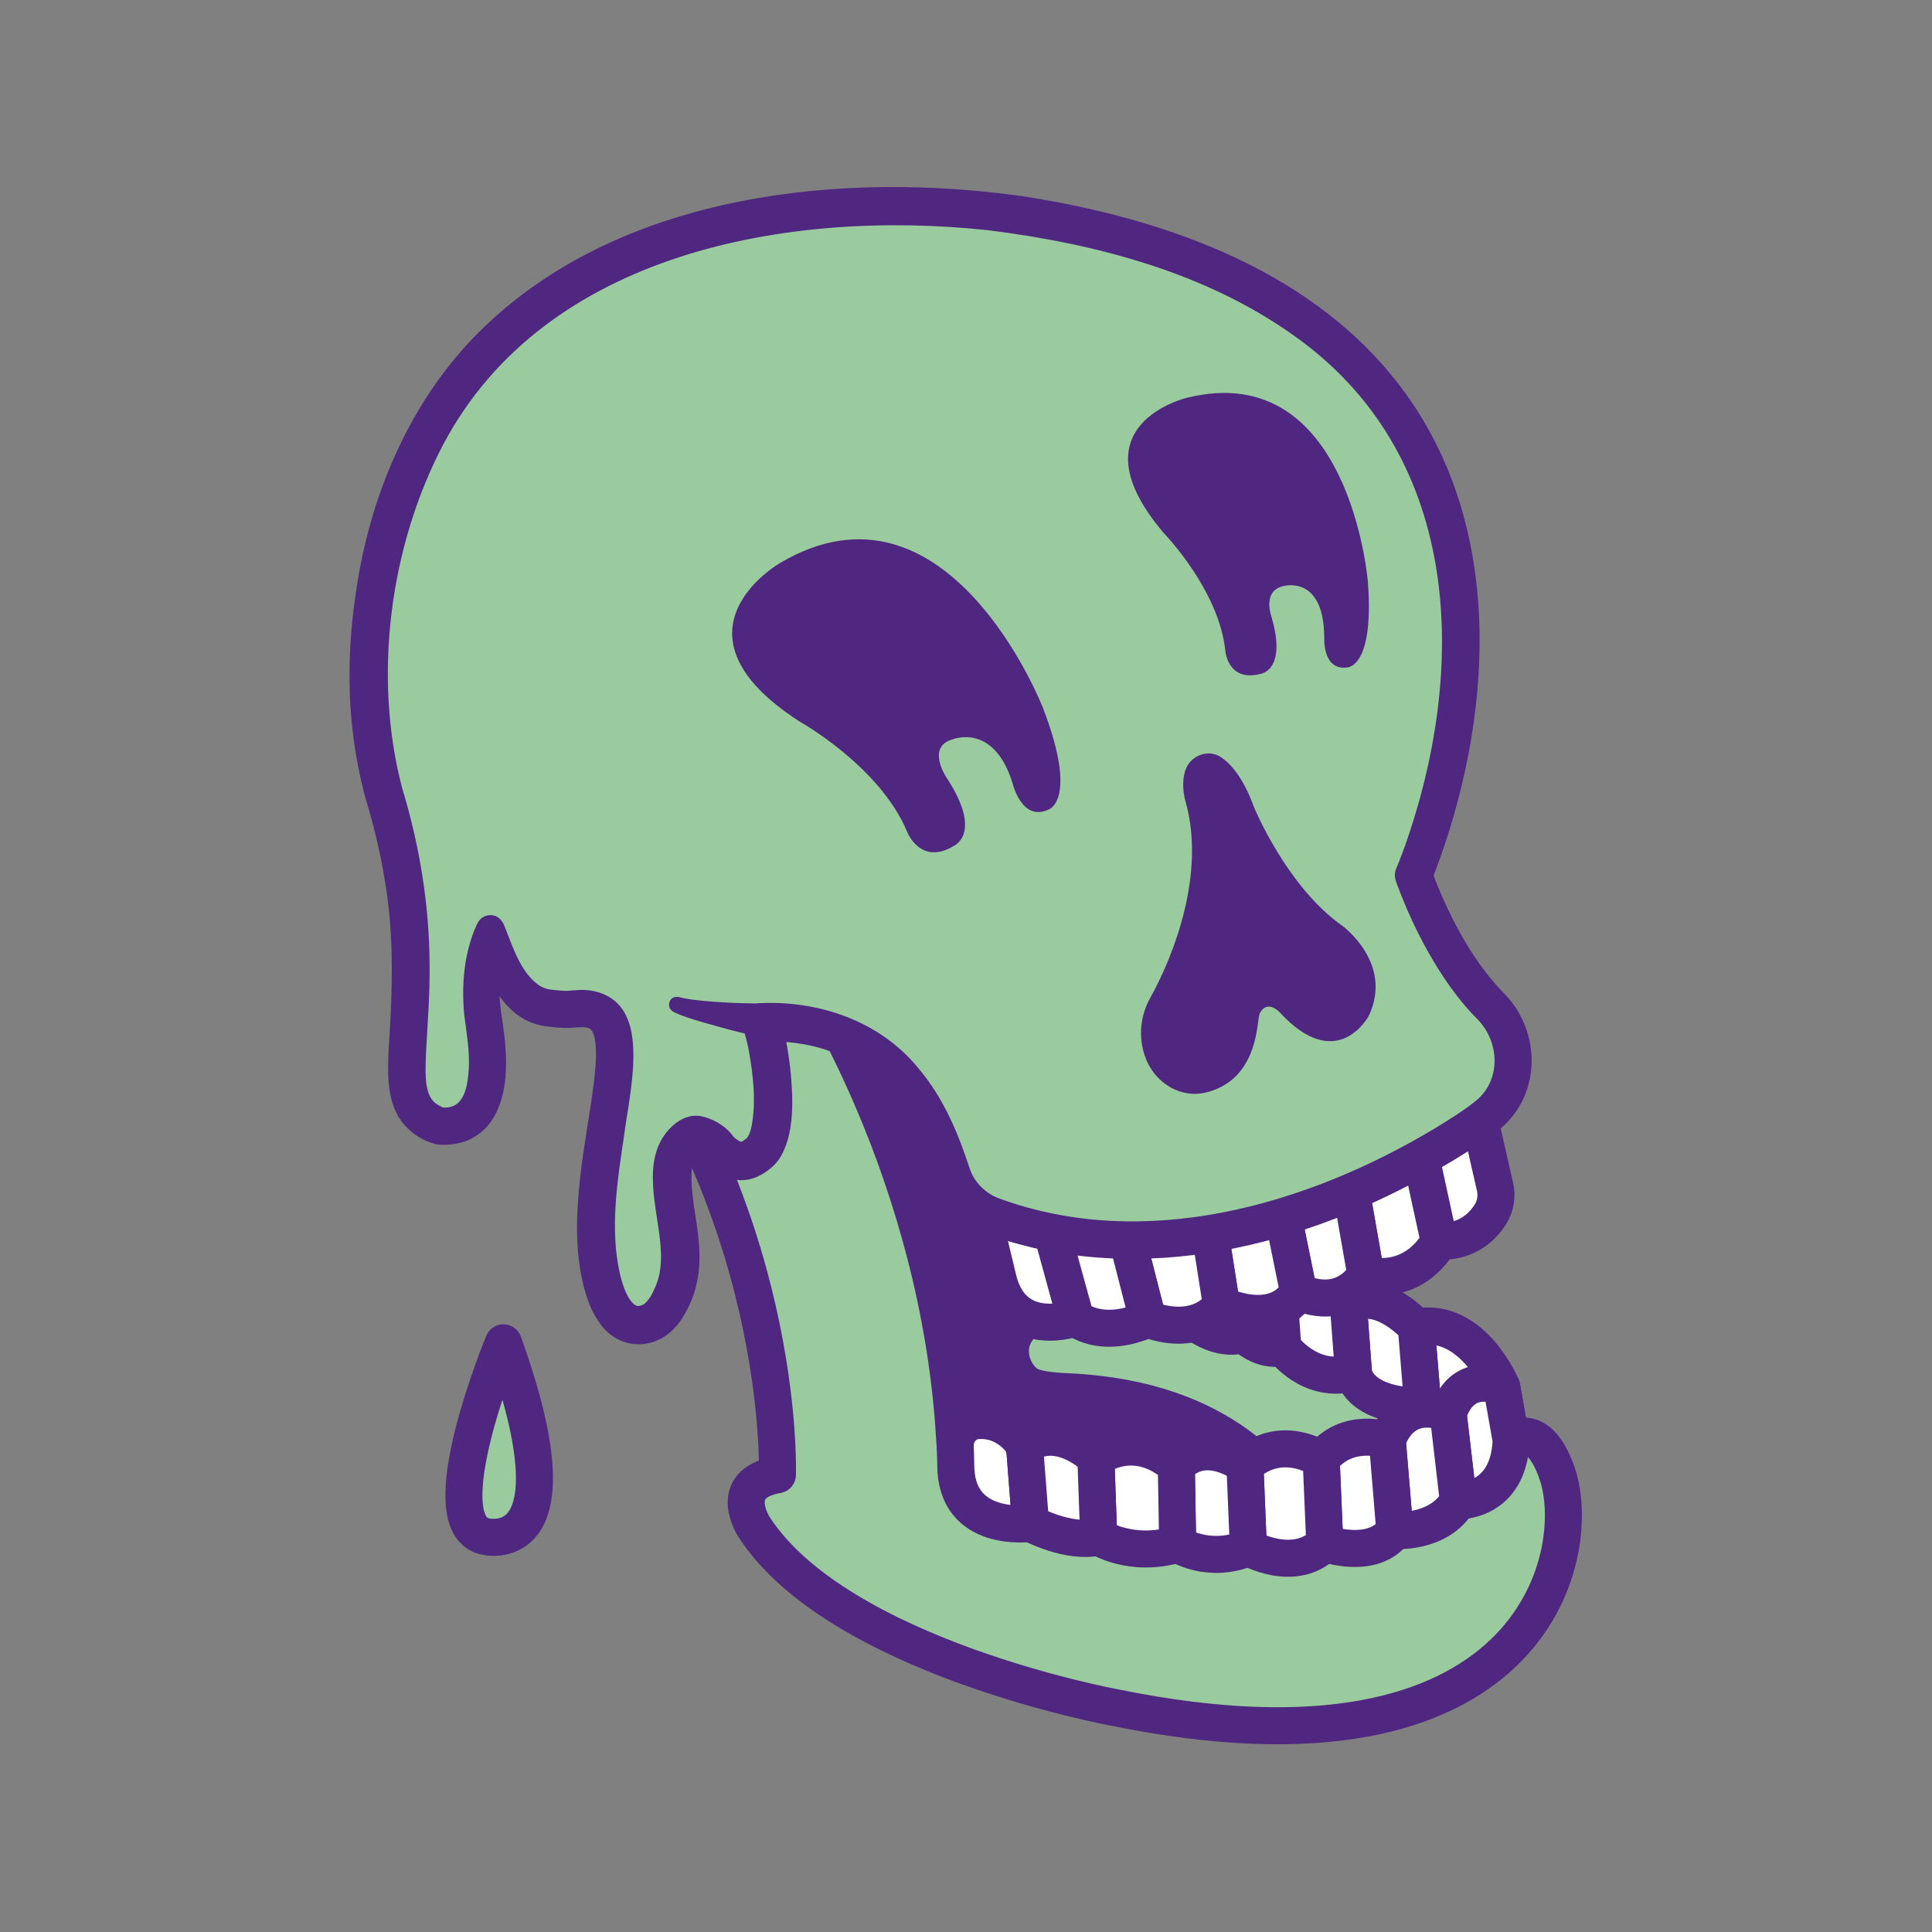 <?xml version="1.0" encoding="utf-8"?>
<!-- Generator: Adobe Illustrator 27.1.0, SVG Export Plug-In . SVG Version: 6.00 Build 0)  -->
<!--suppress ALL -->
<svg version="1.1" id="Layer_1" xmlns="http://www.w3.org/2000/svg" xmlns:xlink="http://www.w3.org/1999/xlink" x="0px" y="0px"
	 viewBox="0 0 1080 1080" style="enable-background:new 0 0 1080 1080;" xml:space="preserve">
<rect x="0" y="0" width="1080" height="1080" fill="#808080" stroke="none"/>
<style type="text/css">
	.st0{fill:#4E2680;}
	.st1{fill:#4F2680;}
	.st2{fill:#9ACB9F;stroke:#4F2680;stroke-width:20.694;stroke-linecap:round;stroke-linejoin:round;stroke-miterlimit:10;}
	.st3{fill:#FFFFFF;stroke:#4F2680;stroke-width:20.694;stroke-linecap:round;stroke-linejoin:round;stroke-miterlimit:10;}
	.st4{fill:#9ACB9F;}
</style>
<rect x="443.52" y="540" class="st0" width="252.97" height="325.33"/>
<g>
	<rect x="461.82" y="561.75" class="st1" width="264.01" height="317.18"/>
	<path class="st2" d="M568.69,743.35c-8.37,11.59-1.82,27.11,7.38,31.45c5.52,2.6,18.52,3.08,18.52,3.08
		c162.34,6.27,154.8,154.06,154.8,154.06l106.15-74.22c-68.53-125.74-215.99-128.43-215.99-128.43
		c-20.38-97.47-86.2-194.52-86.2-194.52l-71.86,37.25C528.79,616.22,568.69,743.35,568.69,743.35z"/>
	<path class="st3" d="M844.72,805.02l-5.26-29.73c0,0-16.26-39.54-47.73-33.42l3.62,44.27L844.72,805.02z"/>
	<path class="st2" d="M695.04,745.89c0,0-12.26,5.42-29.04-8.03l14.14-12.09l19.92,6.25L695.04,745.89z"/>
	<path class="st3" d="M717.1,753.12c0,0-10.08,3.71-22.06-7.22l-6.22-32.01l26.22,0.73L717.1,753.12z"/>
	<path class="st3" d="M791.73,741.86c0,0-20.31-23.09-37.94-11.93l2.81,37.37c0,0,1.72,18.82,38.75,18.82L791.73,741.86z"/>
	<path class="st3" d="M753.79,729.94c0,0-14.39-19.5-38.76-5.51l2.06,28.69c0,0,15.06,21.18,39.5,14.2L753.79,729.94z"/>
	<g>
		<path class="st3" d="M601.23,736.74c0,0-33.92,12.61-42.93-20.27l-17.15-70.7l40.93,18.83L601.23,736.74z"/>
		<path class="st3" d="M825.79,619.95l9.94,43.48c1.2,5.24,0.32,10.74-2.53,15.3c-4.87,7.78-14.92,17.51-33.96,14.66l-14.28-61.2
			l50.56-12.6"/>
		<path class="st3" d="M804.51,693.88c0,0-12.25,24.87-40.98,18.72l-10.91-62.28l38.29-19.06L804.51,693.88z"/>
		<path class="st3" d="M752.62,650.32l-38.94,11.87l12.16,59.89c0,0,22.95,12.46,37.69-9.48L752.62,650.32z"/>
		<path class="st3" d="M713.68,662.18l-39.87,10.12l8.97,57.17c0,0,29.78,14.57,43.06-7.4L713.68,662.18z"/>
		<path class="st3" d="M682.77,729.48c0,0-11.3,18.72-41.19,8.01l-15.99-62.47l48.21-2.7L682.77,729.48z"/>
		<path class="st3" d="M625.59,675.01l-41.81-1.62l17.45,63.35c0,0,13.7,12.46,40.36,0.74L625.59,675.01z"/>
	</g>
	<path class="st2" d="M450.46,542.76c0,0,74.97,111.92,83.28,262.88c1.62,29.5,27.36,36.98,53.87,48.15
		c78.59,14.46,221.25,28.7,257.11-48.78c0,0,15.34-11.96,25.81,18.91c15.46,45.58-13.89,178.32-247.46,130.59
		c0,0-154.01-28.1-201.37-100.63c0,0-16.35-24.45,12.88-29.49c0,0,5.36-150.83-103.82-282.88c0,0,52.53-155.52,86.79-17.35
		C417.56,524.16,430.17,555.42,450.46,542.76z"/>
	<g>
		<path class="st4" d="M832.29,622.78c-0.88,0.75-1.76,1.49-2.78,2.3c0,0-138.05,104.57-274.62,54.76
			c-10.71-3.93-19.18-12.4-22.84-23.18c-9.01-26.57-28.67-87.56-106.74-85.19c4.88,10.37,12.94,61.06-0.88,72.92
			c-7.86,6.78-14.26,5.83-21.91-1.22c-1.76-1.56-3.09-5.96-12.04-8.54c-5.35-1.56-11.25,6.24-13.15,11.45
			c-1.9,5.22-1.83,14.37-1.22,19.86c1.9,19.59,8,38.63,0.47,56.79c-2.3,5.49-5.22,11.05-9.96,14.71
			c-4.81,3.59-22.91,11.39-30.77-24.2c-13.96-62.89,33.49-153.56-13.69-149.33c-4.11-0.02-2.45,1.02-15.05-0.4
			c-26.07-2.93-31.09-42.38-33.04-44.26c-0.52,0-8.39,22.36-3.54,52.65c6.71,41.85-4.35,59.32-25.1,57.5
			c-40.47-14.73,5.4-67.67-31.08-186.74c0,0,0,0,0-0.07c-8.74-32.94-12.29-73.85-2.13-125.09
			C262.31,65.82,569.8,120.24,569.8,120.24C929,175.48,790.2,489.27,790.2,489.27s15.25,45.2,42.7,72.79
			C849.98,579.34,850.65,606.86,832.29,622.78z"/>
		<path class="st1" d="M839.02,630.64c-4.09,3.56-8.6,6.54-13.04,9.53c-72.26,47.02-162.24,77.17-248.5,57.35
			c-10.34-2.56-20.81-5.36-30.58-9.64c-11.5-5.47-20.68-15.6-24.81-27.7c-15.32-49.09-42.05-79.64-96.45-77.99
			c0,0,9.37-15.28,9.37-15.28c4.08,9.8,5.4,19.93,6.75,30.25c1.55,15.78,2.94,37.67-6.65,51.35c-1.16,1.61-2.58,3.11-4.12,4.39
			c-2.35,1.95-5.18,3.98-9.04,5.43c-10.33,4.04-21.05-1.15-27.89-8.46c-0.53-0.56-1.49-1.9-1.86-2.33
			c-1.15-1.36-2.83-2.02-4.54-2.52c0,0-0.14-0.04-0.14-0.04c-0.04-0.01-0.04-0.01,0.02,0.01c0,0,0.11,0.03,0.11,0.03
			c1.04,0.31,2.47,0.21,3.27-0.22c0,0-0.3,0.21-0.64,0.55c-0.71,0.69-1.6,1.9-2.22,3.06c-1.39,2.59-1.38,5.35-1.56,8.53
			c-0.08,16.49,4.95,30.43,4.46,47.99c-0.15,7.98-1.91,16.71-5.42,24.17c-2.54,5.66-5.96,11.38-10.97,15.7
			c-12.19,10.34-29.43,8.44-38.89-4.55c-4.87-6.43-7.34-13.54-9.38-21.1c-5.05-19.97-4.21-40.43-2.04-60.37
			c1.99-18.35,5.65-36.66,7.85-54.68c0.82-7.76,1.79-16.79,0.26-23.95c-0.6-2.21-1.05-3.96-2.54-5.02
			c-1.82-1.23-5.16-0.96-7.71-0.82c0,0-0.54,0.01-0.54,0.01c-0.14,0.01-0.28,0.02-0.52,0.04c-4.38,0.63-9.59,0.05-13.81-0.4
			c-6.25-0.52-12.57-2.76-17.6-6.38c-12.28-8.84-18.01-23.31-21.06-37.07c-0.6-2.52-0.99-5.1-1.43-7.58c0-0.03,0-0.06,0-0.09
			c0,0,0.05,0.04,0.05,0.04s0.09,0.15,0.09,0.15c0.31,0.62,0.87,1.29,1.4,1.8c0,0,5.38,2.16,5.38,2.16c2.38,0.11,5.16-1.44,6.39-3.4
			c0.12-0.14,0.2-0.33,0.31-0.48c0.09-0.13,0.09-0.16,0.15-0.23c0.03-0.01,0.03,0.04,0.02,0.12c-0.34,1.88-0.67,3.8-0.9,5.73
			c-1.54,12.03-1.53,24.33-0.04,36.36c1.65,11.08,3.3,21.82,2.76,33.21c-0.44,12.98-4.33,28.67-16.37,36.49
			c-6.46,4.36-14.6,5.68-21.92,4.98c-9.05-1.89-17.81-8.27-22.3-16.52c-5.95-11.14-5.39-23.82-5-35.56
			c2.15-32.12,3.43-63.91-2.09-95.65c-2.52-15.62-6.24-31.07-10.9-46.27c-0.32-1.06-0.48-2.12-0.47-3.18c0,0,0.36,2.73,0.36,2.73
			c-3.03-11.51-5.31-23.23-6.76-35.04c-3.2-26.49-2.32-53.37,1.72-79.67c8.02-55.7,31.75-110.53,73.36-149.48
			c77.47-72.97,198.12-85.73,299.39-71.41c80.29,12.38,165.26,42.28,214.41,110.9c55.75,77.83,48.05,183.05,15.32,268.54
			c0,0-0.85,2.09-0.85,2.09s-0.94,2.21-0.94,2.21s0.34-7.55,0.34-7.55l0.71,2c8.24,21.73,19.31,43.56,34.28,61.16
			c0.94,1.13,1.95,2.18,2.92,3.27c0,0,3.28,3.43,3.28,3.43C861.33,576.73,861.7,611.33,839.02,630.64L839.02,630.64z M825.56,614.93
			c13.86-11.91,12.58-33.09-0.05-45.58c0,0-0.9-0.94-0.9-0.94s-1.81-1.88-1.81-1.88c-5.82-6.27-11.11-13.15-15.77-20.17
			c-10.62-16.04-19.07-33.29-25.81-51.26c0,0-0.9-2.51-0.9-2.51c-0.87-2.44-0.73-4.98,0.2-7.19c0,0,0.15-0.35,0.15-0.35
			s0.73-1.73,0.73-1.73s0.76-1.87,0.76-1.87c1.31-3.5,3.11-7.97,4.29-11.59c34.3-99.85,29.82-216.77-63.42-282.46
			c-49.71-35.37-111.07-51.3-171.1-58.76c-111.16-11.82-247.13,12.37-304.05,119.62c-29.93,56.8-39.44,129.32-23.25,191.63
			c0.25,0.92,0.35,1.88,0.36,2.8c0,0-0.47-3.11-0.47-3.11c9.86,32.14,15.48,65.88,15.63,99.55c0.19,16.47-1.14,33.36-2.03,49.56
			c-0.15,8.33-1.44,21.12,4.26,27.08c1.45,1.47,3.74,2.79,6.63,3.87c0,0-2.65-0.59-2.65-0.59c1.86,0.17,3.56,0.1,4.99-0.18
			c8.86-1.72,10.18-13.41,10.7-21.44c0.56-9.8-1.26-20.15-2.52-29.97c-1.62-16.9-0.18-34.52,6.79-50.17
			c0.36-0.69,0.76-1.53,1.19-2.16c2.55-4.06,8.69-4.86,12-1.36c2.07,1.97,2.9,5.09,3.96,7.66c4.1,10.54,8.5,22.9,17.77,29.31
			c2.55,1.69,5.29,2.43,8.24,2.64c2.3,0.24,5.7,0.59,7.73,0.53c0.42-0.02,0.47-0.02,1.46-0.15c1.09-0.13,2.45-0.21,3.55-0.2
			c0,0-0.97,0.04-0.97,0.04c10.82-1.22,22.29,2.44,27.92,12.6c9.85,17.19,2.23,49.09-0.23,68.01c-3.79,25.77-8.2,52.66-2.35,78.12
			c1.42,5.98,4.07,14.13,8.35,17.14c1.39,0.83,2.09,0.68,3.73,0.19c0.61-0.23,1.11-0.47,1.59-0.84c2.89-2.4,4.71-6.25,6.29-9.91
			c1.93-4.66,2.77-9.29,2.93-14.58c0.75-20.13-10.37-46.63-0.28-66.19c4.42-8.49,14.15-17.11,24.63-13.71
			c6.37,1.76,12.63,5.77,16.37,11.25c0.04,0.05-0.03-0.05-0.05-0.06c0,0.01-0.15-0.18-0.27-0.28c0,0-0.1-0.09-0.1-0.09
			c-0.04-0.03-0.08-0.06-0.03-0.02c0.71,0.65,1.32,1.17,2.03,1.7c1.28,0.91,2.02,1.28,2.47,1.33c0.76-0.13,1.62-0.73,2.98-1.82
			c0,0,0.22-0.18,0.22-0.18c0.13-0.15,0.25-0.24,0.37-0.44c1.08-1.58,1.62-3.34,2.19-5.61c2.83-14.07,1.04-29.29-1.5-43.4
			c-0.76-3.59-1.56-7.63-2.92-10.86c-3.3-6.77,1.94-15.11,9.41-15.19c33.11-1.47,66.88,10.09,88.33,36.32
			c10.6,12.53,17.95,26.82,23.68,41.83c1.86,4.85,3.53,9.79,5.09,14.41c2.57,7.64,8.85,13.84,16.43,16.62
			c81.42,29.86,171.96,3.87,243.78-39.29C810.24,625.74,818.34,620.85,825.56,614.93L825.56,614.93z"/>
	</g>
	<path class="st1" d="M582.93,395.5c0,0-53.09-136.25-146.96-80.74c0,0-66.85,38.37,11.03,88.6c0,0,44.9,24.95,60.16,61.75
		c0,0,7.41,18.97,25.92,7.82c0,0,16.74-6.84-4.01-38.3c0,0-11.16-16.66,2.75-21.09c0,0,23.69-10.51,34.35,24.75
		c0,0,4.98,20.81,19.57,14.43C585.74,452.73,603.31,448.44,582.93,395.5z"/>
	<path class="st1" d="M764.65,325.27c0,0-10.04-125.43-101.14-102.91c0,0-64.59,15.08-12.84,75.75c0,0,30.83,31.68,34.3,65.78
		c0,0,1.41,17.47,19.43,12.86c0,0,15.49-1.5,6.18-32.55c0,0-5.13-14.57,7.49-16.7c0,0,22.06-5.88,22.19,28.9
		c0,0-1.04,18.38,12.56,16.73C752.81,373.13,768.34,373.94,764.65,325.27z"/>
	<path class="st1" d="M662.9,448.66c0,0-3.14-9.25-0.28-18.05c2.67-8.23,12.73-12.13,19.92-7.33c5.52,3.69,12.37,11.23,18.52,28.1
		c0,0,18.29,44.4,49.37,66.19c0,0,28.73,20.91,14.68,50.34c0,0-17.46,33.07-49.75-2.01c0,0-5.62-6.25-9.96-1.26
		c-0.93,1.08-1.47,2.44-1.7,3.85c-1.21,7.14-2.22,35.04-28.88,42.05c-14.92,3.93-28.04-5.28-33.35-16.6
		c-5.38-11.47-4.71-24.9,1.45-35.97C656.82,533,673.72,487.95,662.9,448.66z"/>
	<g>
		<path class="st4" d="M439.84,571.93c0,0-49.34-5.25-61.12-10.18"/>
		<path class="st1" d="M438.02,581.08c-18.81-1.68-30.09-5.45-45.37-9.7c-5.16-1.53-10.12-2.88-15.68-5.47
			c-2.25-1.05-3.72-3.24-2.6-6.11c0.96-2.45,3.54-2.85,5.59-2.34c4.38,1.14,9.69,1.69,14.88,2.18c15.26,1.28,23.68,1.23,38.97,1.48
			c5.74,0.06,17.46,5.29,17.4,11.03C451.22,578.6,438.02,581.08,438.02,581.08z"/>
	</g>
	<path class="st2" d="M281.41,750.65c0,0-41.54,100.17-10.68,108.13C270.73,858.78,325.92,873.99,281.41,750.65z"/>
	<path class="st2" d="M255.87,513.94"/>
	<g>
		<path class="st3" d="M569.65,804.03c-3.89-4.4-11.53-10.65-23.14-9.91c-7.32,0.47-12.78,6.99-12.55,14.32
			c0.1,3.23,0.32,6.88,0.32,10.57c0.03,38.55,41.79,32.57,41.79,32.57l-3.05-39.46C572.79,809.13,571.64,806.29,569.65,804.03z"/>
		<path class="st3" d="M844.72,805.02l-5.26-29.73c0,0-21.76-10.25-29.92,15l5.67,48.7C815.21,838.98,843.55,839.91,844.72,805.02z"
			/>
		<path class="st3" d="M809.54,790.28c0,0-23.74-11.7-34.05,14.76l4.2,50.52c0,0,24.83,1.98,35.52-16.58L809.54,790.28z"/>
		<path class="st3" d="M775.5,805.04c0,0-22.62-7.88-36.96,10.76l2,47.01c0,0,27.08,9.78,39.15-7.25L775.5,805.04z"/>
		<path class="st3" d="M738.54,815.8c0,0-22.34-15.24-42.61,3.37l1.9,46.01c0,0,25.81,14.72,42.72-2.37L738.54,815.8z"/>
		<path class="st3" d="M695.93,819.17c0,0-22.25-17.46-38.35,0.55l0.74,43.51c0,0,17.29,11.39,39.52,1.95L695.93,819.17z"/>
		<path class="st3" d="M657.57,819.72c0,0-19.51-20.79-44.98-4.72l1.59,44.22c0,0,18.04,11.8,44.13,4L657.57,819.72z"/>
		<path class="st3" d="M612.59,815c0,0-20.5-20.57-39.87-6.83l3.36,43.42c0,0,20.83,11.45,38.1,7.64L612.59,815z"/>
	</g>
</g>
</svg>
